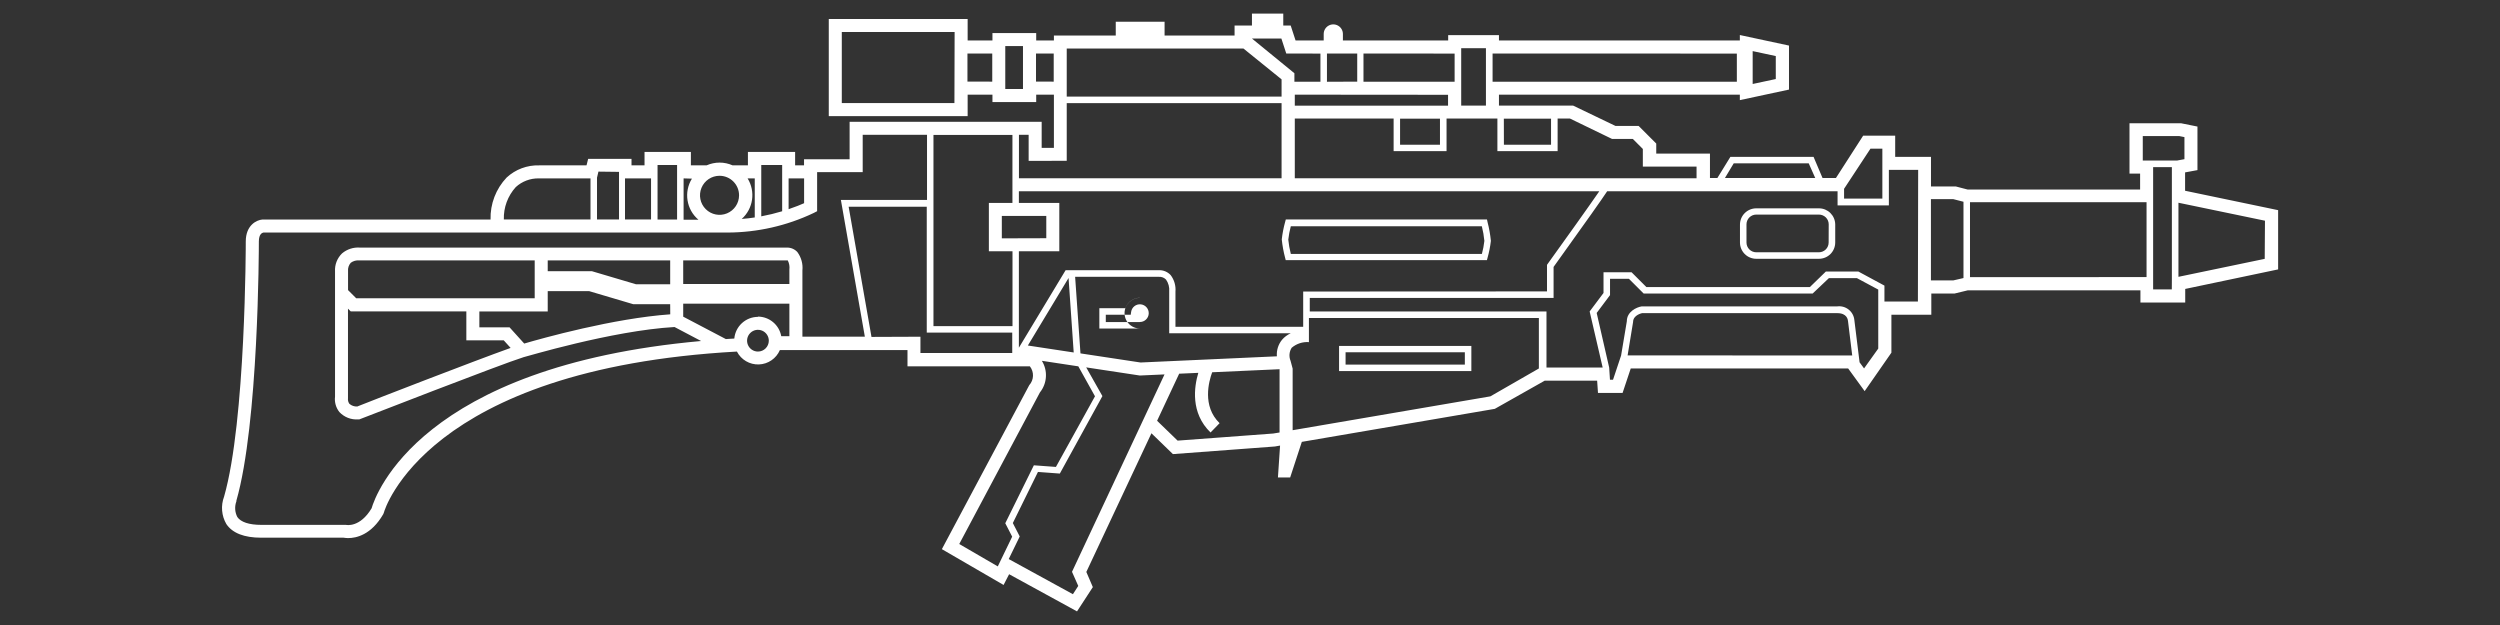 ﻿<?xml version="1.0" encoding="UTF-8" standalone="no"?>
<!DOCTYPE svg PUBLIC "-//W3C//DTD SVG 20010904//EN" "http://www.w3.org/TR/2001/REC-SVG-20010904/DTD/svg10.dtd">
<svg version="1.1" id="Frosty Editor v1.0.4.5" xmlns="http://www.w3.org/2000/svg" d1p1:xlink="http://www.w3.org/1999/xlink" viewBox="0 0 384 96" xmlns:d1p1="xmlns">
  <rect x="0" y="0" width="384" height="96" fill="#333333" stroke="none"/>
  <path stroke="none" fill="#ffffffff" d="M 227.620,39.000 C 217.837,39.000 208.053,39.000 198.270,39.000 198.084,38.281 197.953,37.549 197.880,36.810 197.957,36.114 198.088,35.426 198.270,34.750 208.050,34.750 217.830,34.750 227.610,34.750 227.797,35.489 227.928,36.241 228.000,37.000 227.924,37.675 227.797,38.344 227.620,39.000 227.620,39.000 227.620,39.000 227.620,39.000 Z M 228.400,33.710 C 218.100,33.710 207.800,33.710 197.500,33.710 197.467,33.833 197.433,33.957 197.400,34.080 197.156,34.961 196.982,35.861 196.880,36.770 196.976,37.719 197.146,38.658 197.390,39.580 197.423,39.707 197.457,39.833 197.490,39.960 207.790,39.960 218.090,39.960 228.390,39.960 228.423,39.837 228.457,39.713 228.490,39.590 228.727,38.741 228.897,37.875 229.000,37.000 228.905,36.031 228.735,35.072 228.490,34.130 228.460,33.990 228.430,33.850 228.400,33.710 Z " />
  <path stroke="none" fill="#ffffffff" d="M 206.680,54.110 C 212.787,54.110 218.893,54.110 225.000,54.110 225.000,54.740 225.000,55.370 225.000,56.000 218.893,56.000 212.787,56.000 206.680,56.000 206.680,55.370 206.680,54.740 206.680,54.110 Z M 205.680,57.000 C 212.453,57.000 219.227,57.000 226.000,57.000 226.000,55.713 226.000,54.427 226.000,53.140 219.227,53.140 212.453,53.140 205.680,53.140 205.680,54.427 205.680,55.713 205.680,57.000 Z " />
  <path stroke="none" fill="#ffffffff" d="M 347.860,39.760 C 343.443,40.680 339.027,41.600 334.610,42.520 334.610,38.727 334.610,34.933 334.610,31.140 339.040,32.060 343.470,32.980 347.900,33.900 347.887,35.853 347.873,37.807 347.860,39.760 Z M 333.590,44.450 C 332.633,44.450 331.677,44.450 330.720,44.450 330.720,43.830 330.720,43.210 330.720,42.590 330.720,42.590 330.720,42.590 330.720,42.590 330.720,38.757 330.720,34.923 330.720,31.090 330.720,31.090 330.720,31.090 330.720,31.090 330.720,29.283 330.720,27.477 330.720,25.670 331.680,25.670 332.640,25.670 333.600,25.670 333.600,27.423 333.600,29.177 333.600,30.930 333.600,30.930 333.600,30.930 333.600,30.930 333.600,34.870 333.600,38.810 333.600,42.750 333.600,42.750 333.600,42.750 333.600,42.750 333.597,43.317 333.593,43.883 333.590,44.450 Z M 302.590,42.570 C 302.590,38.733 302.590,34.897 302.590,31.060 311.630,31.060 320.670,31.060 329.710,31.060 329.710,34.893 329.710,38.727 329.710,42.560 320.670,42.563 311.630,42.567 302.590,42.570 Z M 300.030,43.070 C 298.883,43.070 297.737,43.070 296.590,43.070 296.590,38.910 296.590,34.750 296.590,30.590 297.737,30.590 298.883,30.590 300.030,30.590 300.550,30.723 301.070,30.857 301.590,30.990 301.590,34.897 301.590,38.803 301.590,42.710 301.070,42.830 300.550,42.950 300.030,43.070 Z M 294.590,46.320 C 292.877,46.320 291.163,46.320 289.450,46.320 289.450,45.503 289.450,44.687 289.450,43.870 288.117,43.150 286.783,42.430 285.450,41.710 283.783,41.710 282.117,41.710 280.450,41.710 279.633,42.503 278.817,43.297 278.000,44.090 269.627,44.090 261.253,44.090 252.880,44.090 252.123,43.333 251.367,42.577 250.610,41.820 249.173,41.820 247.737,41.820 246.300,41.820 246.300,42.880 246.300,43.940 246.300,45.000 245.590,45.947 244.880,46.893 244.170,47.840 244.837,50.710 245.503,53.580 246.170,56.450 243.293,56.450 240.417,56.450 237.540,56.450 237.540,53.580 237.540,50.710 237.540,47.840 225.420,47.840 213.300,47.840 201.180,47.840 201.180,47.147 201.180,46.453 201.180,45.760 213.663,45.760 226.147,45.760 238.630,45.760 238.630,44.173 238.630,42.587 238.630,41.000 243.960,33.580 246.040,30.620 246.860,29.380 251.630,29.380 256.400,29.380 261.170,29.380 261.170,29.380 261.170,29.380 261.170,29.380 268.197,29.380 275.223,29.380 282.250,29.380 282.250,30.103 282.250,30.827 282.250,31.550 284.877,31.550 287.503,31.550 290.130,31.550 290.130,29.730 290.130,27.910 290.130,26.090 291.630,26.090 293.130,26.090 294.630,26.090 294.617,32.833 294.603,39.577 294.590,46.320 Z M 286.320,56.590 C 286.090,56.277 285.860,55.963 285.630,55.650 285.363,53.490 285.097,51.330 284.830,49.170 284.773,48.538 284.461,47.957 283.967,47.560 283.473,47.162 282.839,46.982 282.210,47.060 272.197,47.060 262.183,47.060 252.170,47.060 251.380,47.190 249.880,47.860 249.880,49.350 249.587,51.103 249.293,52.857 249.000,54.610 248.587,55.850 248.173,57.090 247.760,58.330 247.603,58.330 247.447,58.330 247.290,58.330 247.250,57.707 247.210,57.083 247.170,56.460 247.170,56.460 247.170,56.460 247.170,56.460 246.530,53.663 245.890,50.867 245.250,48.070 245.933,47.157 246.617,46.243 247.300,45.330 247.300,44.493 247.300,43.657 247.300,42.820 248.267,42.820 249.233,42.820 250.200,42.820 250.957,43.577 251.713,44.333 252.470,45.090 261.120,45.090 269.770,45.090 278.420,45.090 279.253,44.300 280.087,43.510 280.920,42.720 282.353,42.720 283.787,42.720 285.220,42.720 286.313,43.307 287.407,43.893 288.500,44.480 288.500,45.410 288.500,46.340 288.500,47.270 288.500,47.270 288.500,47.270 288.500,47.270 288.500,49.360 288.500,51.450 288.500,53.540 287.773,54.557 287.047,55.573 286.320,56.590 Z M 250.000,54.590 C 250.280,52.883 250.560,51.177 250.840,49.470 250.840,48.360 252.240,48.100 252.220,48.100 262.220,48.100 272.220,48.100 282.220,48.100 283.700,48.100 283.830,49.100 283.850,49.290 284.067,51.060 284.283,52.830 284.500,54.600 273.000,54.597 261.500,54.593 250.000,54.590 Z M 228.920,60.880 C 218.797,62.613 208.673,64.347 198.550,66.080 198.550,62.927 198.550,59.773 198.550,56.620 198.550,56.620 198.550,56.620 198.550,56.620 198.443,56.220 198.337,55.820 198.230,55.420 197.956,54.766 198.020,54.019 198.400,53.420 199.134,52.792 200.087,52.479 201.050,52.550 201.050,52.217 201.050,51.883 201.050,51.550 201.050,51.410 201.050,51.270 201.050,51.130 201.050,51.130 201.050,51.130 201.050,51.130 201.050,50.367 201.050,49.603 201.050,48.840 212.823,48.840 224.597,48.840 236.370,48.840 236.370,51.427 236.370,54.013 236.370,56.600 233.887,58.027 231.403,59.453 228.920,60.880 Z M 195.560,66.590 C 190.667,66.953 185.773,67.317 180.880,67.680 179.830,66.663 178.780,65.647 177.730,64.630 178.860,62.220 179.990,59.810 181.120,57.400 182.100,57.357 183.080,57.313 184.060,57.270 183.420,59.410 182.830,63.420 185.940,66.430 186.403,65.953 186.867,65.477 187.330,65.000 184.620,62.370 185.680,58.570 186.190,57.180 189.640,57.023 193.090,56.867 196.540,56.710 196.540,59.950 196.540,63.190 196.540,66.430 196.213,66.483 195.887,66.537 195.560,66.590 Z M 165.620,90.000 C 165.347,90.423 165.073,90.847 164.800,91.270 161.513,89.470 158.227,87.670 154.940,85.870 155.503,84.713 156.067,83.557 156.630,82.400 156.277,81.713 155.923,81.027 155.570,80.340 156.857,77.723 158.143,75.107 159.430,72.490 160.550,72.573 161.670,72.657 162.790,72.740 164.970,68.773 167.150,64.807 169.330,60.840 168.500,59.370 167.670,57.900 166.840,56.430 169.587,56.847 172.333,57.263 175.080,57.680 176.343,57.623 177.607,57.567 178.870,57.510 174.133,67.617 169.397,77.723 164.660,87.830 164.980,88.553 165.300,89.277 165.620,90.000 Z M 159.730,60.280 C 160.849,58.887 160.969,56.940 160.030,55.420 161.897,55.703 163.763,55.987 165.630,56.270 166.483,57.803 167.337,59.337 168.190,60.870 166.190,64.487 164.190,68.103 162.190,71.720 161.060,71.637 159.930,71.553 158.800,71.470 157.337,74.437 155.873,77.403 154.410,80.370 154.763,81.057 155.117,81.743 155.470,82.430 154.733,83.953 153.997,85.477 153.260,87.000 151.287,85.853 149.313,84.707 147.340,83.560 151.470,75.800 155.600,68.040 159.730,60.280 Z M 133.860,51.750 C 132.690,45.083 131.520,38.417 130.350,31.750 134.350,31.750 138.350,31.750 142.350,31.750 142.350,38.197 142.350,44.643 142.350,51.090 146.727,51.090 151.103,51.090 155.480,51.090 155.480,52.133 155.480,53.177 155.480,54.220 150.780,54.220 146.080,54.220 141.380,54.220 141.380,53.387 141.380,52.553 141.380,51.720 138.873,51.730 136.367,51.740 133.860,51.750 Z M 116.420,48.670 C 114.532,48.678 112.960,50.120 112.790,52.000 112.357,52.027 111.923,52.053 111.490,52.080 109.307,50.933 107.123,49.787 104.940,48.640 104.940,47.973 104.940,47.307 104.940,46.640 110.377,46.640 115.813,46.640 121.250,46.640 121.250,48.307 121.250,49.973 121.250,51.640 120.833,51.640 120.417,51.640 120.000,51.640 119.687,49.906 118.182,48.641 116.420,48.630 116.420,48.643 116.420,48.657 116.420,48.670 Z M 116.420,54.000 C 115.744,54.000 115.134,53.592 114.876,52.967 114.618,52.341 114.763,51.622 115.243,51.146 115.722,50.669 116.442,50.528 117.066,50.790 117.690,51.052 118.094,51.664 118.090,52.340 118.085,53.258 117.338,54.000 116.420,54.000 116.420,54.000 116.420,54.000 116.420,54.000 Z M 104.940,40.000 C 110.253,40.000 115.567,40.000 120.880,40.000 120.960,40.000 120.980,40.000 121.000,40.000 121.223,40.431 121.310,40.919 121.250,41.400 121.250,42.140 121.250,42.880 121.250,43.620 115.813,43.620 110.377,43.620 104.940,43.620 104.940,42.413 104.940,41.207 104.940,40.000 Z M 53.450,61.180 C 53.450,56.590 53.450,52.000 53.450,47.410 53.590,47.550 53.730,47.690 53.870,47.830 59.790,47.830 65.710,47.830 71.630,47.830 71.630,49.310 71.630,50.790 71.630,52.270 73.543,52.270 75.457,52.270 77.370,52.270 77.723,52.660 78.077,53.050 78.430,53.440 72.830,55.440 56.900,61.620 54.870,62.440 54.432,62.462 54.003,62.315 53.670,62.030 53.491,61.785 53.412,61.481 53.450,61.180 53.450,61.180 53.450,61.180 53.450,61.180 Z M 97.680,43.660 C 95.430,42.993 93.180,42.327 90.930,41.660 88.663,41.660 86.397,41.660 84.130,41.660 84.130,41.107 84.130,40.553 84.130,40.000 90.400,40.000 96.670,40.000 102.940,40.000 102.940,41.220 102.940,42.440 102.940,43.660 101.187,43.660 99.433,43.660 97.680,43.660 Z M 82.130,40.000 C 82.130,41.937 82.130,43.873 82.130,45.810 72.990,45.810 63.850,45.810 54.710,45.810 54.293,45.393 53.877,44.977 53.460,44.560 53.460,43.590 53.460,42.620 53.460,41.650 53.415,41.180 53.567,40.713 53.880,40.360 54.263,40.079 54.737,39.950 55.210,40.000 60.517,40.000 65.823,40.000 71.130,40.000 71.130,40.000 71.130,40.000 71.130,40.000 74.797,40.000 78.463,40.000 82.130,40.000 Z M 102.950,48.280 C 94.250,48.890 83.240,51.970 80.520,52.770 79.770,51.940 79.020,51.110 78.270,50.280 76.723,50.280 75.177,50.280 73.630,50.280 73.630,49.467 73.630,48.653 73.630,47.840 77.130,47.840 80.630,47.840 84.130,47.840 84.130,46.800 84.130,45.760 84.130,44.720 86.253,44.720 88.377,44.720 90.500,44.720 92.750,45.387 95.000,46.053 97.250,46.720 99.147,46.720 101.043,46.720 102.940,46.720 102.943,47.240 102.947,47.760 102.950,48.280 Z M 57.080,78.070 C 55.290,81.070 53.210,80.640 53.140,80.620 48.807,80.620 44.473,80.620 40.140,80.620 38.270,80.620 36.990,80.200 36.450,79.410 36.068,78.662 36.017,77.788 36.310,77.000 36.310,76.967 36.310,76.933 36.310,76.900 39.720,65.000 39.760,38.220 39.760,37.090 39.760,35.960 40.260,35.760 40.460,35.720 64.227,35.720 87.993,35.720 111.760,35.720 116.331,35.706 120.842,34.682 124.970,32.720 125.150,32.627 125.330,32.533 125.510,32.440 125.510,30.440 125.510,28.440 125.510,26.440 127.843,26.440 130.177,26.440 132.510,26.440 132.510,24.530 132.510,22.620 132.510,20.710 135.803,20.710 139.097,20.710 142.390,20.710 142.390,24.043 142.390,27.377 142.390,30.710 137.980,30.710 133.570,30.710 129.160,30.710 130.387,37.710 131.613,44.710 132.840,51.710 129.643,51.710 126.447,51.710 123.250,51.710 123.250,48.320 123.250,44.930 123.250,41.540 123.352,40.532 123.074,39.523 122.470,38.710 122.062,38.267 121.483,38.019 120.880,38.030 104.713,38.030 88.547,38.030 72.380,38.030 72.380,38.030 72.380,38.030 72.380,38.030 66.687,38.030 60.993,38.030 55.300,38.030 54.299,37.953 53.308,38.273 52.540,38.920 51.795,39.643 51.401,40.654 51.460,41.690 51.460,48.107 51.460,54.523 51.460,60.940 51.359,61.781 51.601,62.628 52.130,63.290 52.870,64.077 53.922,64.492 55.000,64.420 55.063,64.420 55.127,64.420 55.190,64.420 55.250,64.397 55.310,64.373 55.370,64.350 55.590,64.270 77.020,55.920 80.430,54.860 80.430,54.860 80.430,54.860 80.430,54.860 80.570,54.860 93.980,50.780 103.610,50.230 104.970,50.947 106.330,51.663 107.690,52.380 64.590,56.250 57.680,76.000 57.080,78.070 57.080,78.070 57.080,78.070 57.080,78.070 Z M 79.220,28.740 C 80.182,27.858 81.445,27.379 82.750,27.400 85.400,27.400 88.050,27.400 90.700,27.400 90.700,29.503 90.700,31.607 90.700,33.710 86.263,33.710 81.827,33.710 77.390,33.710 77.334,31.879 77.990,30.098 79.220,28.740 79.220,28.740 79.220,28.740 79.220,28.740 Z M 95.080,26.400 C 95.080,26.503 95.080,26.607 95.080,26.710 95.080,26.710 95.080,26.710 95.080,26.710 95.080,29.043 95.080,31.377 95.080,33.710 93.953,33.710 92.827,33.710 91.700,33.710 91.700,31.570 91.700,29.430 91.700,27.290 91.773,26.980 91.847,26.670 91.920,26.360 92.973,26.373 94.027,26.387 95.080,26.400 Z M 100.000,27.400 C 100.000,29.503 100.000,31.607 100.000,33.710 98.667,33.710 97.333,33.710 96.000,33.710 96.000,31.607 96.000,29.503 96.000,27.400 97.333,27.400 98.667,27.400 100.000,27.400 Z M 101.000,25.340 C 102.000,25.340 103.000,25.340 104.000,25.340 104.000,28.133 104.000,30.927 104.000,33.720 103.000,33.720 102.000,33.720 101.000,33.720 101.000,30.927 101.000,28.133 101.000,25.340 101.000,25.340 101.000,25.340 101.000,25.340 Z M 106.280,27.440 C 105.003,29.500 105.429,32.185 107.280,33.750 106.520,33.750 105.760,33.750 105.000,33.750 105.000,31.633 105.000,29.517 105.000,27.400 105.427,27.413 105.853,27.427 106.280,27.440 Z M 113.520,30.000 C 113.520,31.213 112.789,32.307 111.668,32.772 110.547,33.236 109.257,32.979 108.399,32.121 107.541,31.263 107.284,29.973 107.748,28.852 108.213,27.731 109.307,27.000 110.520,27.000 111.316,27.000 112.079,27.316 112.641,27.879 113.204,28.441 113.520,29.204 113.520,30.000 113.520,30.000 113.520,30.000 113.520,30.000 Z M 115.930,27.400 C 115.930,29.400 115.930,31.400 115.930,33.400 115.280,33.500 114.600,33.580 113.930,33.630 115.701,32.046 116.080,29.420 114.830,27.400 115.197,27.400 115.563,27.400 115.930,27.400 Z M 120.140,26.130 C 120.140,26.130 120.140,26.130 120.140,26.130 120.140,28.237 120.140,30.343 120.140,32.450 119.085,32.767 118.013,33.027 116.930,33.230 116.930,30.600 116.930,27.970 116.930,25.340 118.000,25.340 119.070,25.340 120.140,25.340 120.140,25.603 120.140,25.867 120.140,26.130 Z M 123.510,27.400 C 123.510,28.670 123.510,29.940 123.510,31.210 123.020,31.430 122.200,31.770 121.130,32.130 121.130,30.553 121.130,28.977 121.130,27.400 121.923,27.400 122.717,27.400 123.510,27.400 Z M 163.850,24.700 C 163.850,21.747 163.850,18.793 163.850,15.840 174.850,15.840 185.850,15.840 196.850,15.840 196.850,19.687 196.850,23.533 196.850,27.380 183.403,27.380 169.957,27.380 156.510,27.380 156.510,25.157 156.510,22.933 156.510,20.710 157.007,20.710 157.503,20.710 158.000,20.710 158.000,22.043 158.000,23.377 158.000,24.710 159.950,24.707 161.900,24.703 163.850,24.700 Z M 159.130,12.530 C 159.130,11.093 159.130,9.657 159.130,8.220 160.037,8.220 160.943,8.220 161.850,8.220 161.850,9.660 161.850,11.100 161.850,12.540 160.943,12.537 160.037,12.533 159.130,12.530 Z M 157.130,13.670 C 156.223,13.670 155.317,13.670 154.410,13.670 154.410,11.473 154.410,9.277 154.410,7.080 155.317,7.080 156.223,7.080 157.130,7.080 157.130,9.277 157.130,11.473 157.130,13.670 Z M 148.600,12.530 C 148.600,11.093 148.600,9.657 148.600,8.220 149.870,8.220 151.140,8.220 152.410,8.220 152.410,9.660 152.410,11.100 152.410,12.540 151.140,12.537 149.870,12.533 148.600,12.530 Z M 146.600,15.830 C 140.833,15.830 135.067,15.830 129.300,15.830 129.300,12.193 129.300,8.557 129.300,4.920 135.077,4.920 140.853,4.920 146.630,4.920 146.620,8.557 146.610,12.193 146.600,15.830 Z M 191.000,7.460 C 192.950,9.037 194.900,10.613 196.850,12.190 196.850,13.073 196.850,13.957 196.850,14.840 185.850,14.840 174.850,14.840 163.850,14.840 163.850,12.380 163.850,9.920 163.850,7.460 172.900,7.460 181.950,7.460 191.000,7.460 Z M 202.820,8.230 C 202.820,9.670 202.820,11.110 202.820,12.550 201.487,12.550 200.153,12.550 198.820,12.550 198.820,12.117 198.820,11.683 198.820,11.250 196.647,9.473 194.473,7.697 192.300,5.920 193.807,5.920 195.313,5.920 196.820,5.920 197.070,6.687 197.320,7.453 197.570,8.220 199.320,8.223 201.070,8.227 202.820,8.230 Z M 223.430,8.230 C 223.430,9.670 223.430,11.110 223.430,12.550 218.763,12.550 214.097,12.550 209.430,12.550 209.430,11.107 209.430,9.663 209.430,8.220 214.097,8.223 218.763,8.227 223.430,8.230 Z M 228.240,8.230 C 228.240,9.670 228.240,11.110 228.240,12.550 228.240,12.550 228.240,12.550 228.240,12.550 228.240,13.773 228.240,14.997 228.240,16.220 226.973,16.220 225.707,16.220 224.440,16.220 224.440,13.280 224.440,10.340 224.440,7.400 225.707,7.400 226.973,7.400 228.240,7.400 228.240,7.673 228.240,7.947 228.240,8.220 228.240,8.223 228.240,8.227 228.240,8.230 Z M 266.780,8.230 C 266.780,9.670 266.780,11.110 266.780,12.550 254.273,12.550 241.767,12.550 229.260,12.550 229.260,11.107 229.260,9.663 229.260,8.220 241.767,8.223 254.273,8.227 266.780,8.230 Z M 230.990,18.230 C 233.407,18.230 235.823,18.230 238.240,18.230 238.240,19.563 238.240,20.897 238.240,22.230 235.827,22.230 233.413,22.230 231.000,22.230 230.997,20.897 230.993,19.563 230.990,18.230 Z M 215.050,18.230 C 217.093,18.230 219.137,18.230 221.180,18.230 221.180,19.563 221.180,20.897 221.180,22.230 219.137,22.230 217.093,22.230 215.050,22.230 215.050,20.897 215.050,19.563 215.050,18.230 Z M 222.420,14.560 C 222.420,15.117 222.420,15.673 222.420,16.230 214.573,16.230 206.727,16.230 198.880,16.230 198.880,15.667 198.880,15.103 198.880,14.540 206.727,14.547 214.573,14.553 222.420,14.560 Z M 203.820,12.560 C 203.820,11.113 203.820,9.667 203.820,8.220 205.370,8.220 206.920,8.220 208.470,8.220 208.470,9.660 208.470,11.100 208.470,12.540 206.920,12.547 205.370,12.553 203.820,12.560 Z M 200.170,44.780 C 200.170,46.587 200.170,48.393 200.170,50.200 193.630,50.200 187.090,50.200 180.550,50.200 180.550,48.400 180.550,46.600 180.550,44.800 180.628,43.888 180.365,42.979 179.810,42.250 179.335,41.744 178.663,41.470 177.970,41.500 173.207,41.500 168.443,41.500 163.680,41.500 161.287,45.470 158.893,49.440 156.500,53.410 156.500,48.470 156.500,43.530 156.500,38.590 158.570,38.590 160.640,38.590 162.710,38.590 162.710,36.117 162.710,33.643 162.710,31.170 160.640,31.170 158.570,31.170 156.500,31.170 156.500,30.573 156.500,29.977 156.500,29.380 186.217,29.380 215.933,29.380 245.650,29.380 244.070,31.680 240.360,36.870 237.710,40.550 237.680,40.593 237.650,40.637 237.620,40.680 237.620,42.040 237.620,43.400 237.620,44.760 225.137,44.767 212.653,44.773 200.170,44.780 Z M 157.880,53.070 C 159.963,49.613 162.047,46.157 164.130,42.700 164.393,46.513 164.657,50.327 164.920,54.140 162.573,53.783 160.227,53.427 157.880,53.070 Z M 153.880,36.610 C 153.880,35.463 153.880,34.317 153.880,33.170 156.157,33.170 158.433,33.170 160.710,33.170 160.710,34.310 160.710,35.450 160.710,36.590 158.433,36.597 156.157,36.603 153.880,36.610 Z M 143.380,20.730 C 147.423,20.730 151.467,20.730 155.510,20.730 155.510,24.210 155.510,27.690 155.510,31.170 154.303,31.170 153.097,31.170 151.890,31.170 151.890,33.643 151.890,36.117 151.890,38.590 153.100,38.590 154.310,38.590 155.520,38.590 155.520,42.423 155.520,46.257 155.520,50.090 151.473,50.090 147.427,50.090 143.380,50.090 143.380,40.303 143.380,30.517 143.380,20.730 Z M 196.130,54.730 C 189.150,55.047 182.170,55.363 175.190,55.680 172.113,55.213 169.037,54.747 165.960,54.280 165.687,50.360 165.413,46.440 165.140,42.520 169.427,42.520 173.713,42.520 178.000,42.520 178.411,42.492 178.813,42.645 179.100,42.940 179.475,43.473 179.649,44.121 179.590,44.770 179.590,46.910 179.590,49.050 179.590,51.190 185.813,51.190 192.037,51.190 198.260,51.190 197.745,51.420 197.287,51.761 196.920,52.190 196.338,52.903 196.055,53.813 196.130,54.730 196.130,54.730 196.130,54.730 196.130,54.730 Z M 247.610,21.340 C 248.673,21.340 249.737,21.340 250.800,21.340 251.313,21.853 251.827,22.367 252.340,22.880 252.340,23.783 252.340,24.687 252.340,25.590 255.090,25.590 257.840,25.590 260.590,25.590 260.590,26.187 260.590,26.783 260.590,27.380 240.020,27.380 219.450,27.380 198.880,27.380 198.880,24.323 198.880,21.267 198.880,18.210 203.940,18.210 209.000,18.210 214.060,18.210 214.060,19.877 214.060,21.543 214.060,23.210 216.770,23.210 219.480,23.210 222.190,23.210 222.190,21.543 222.190,19.877 222.190,18.210 224.793,18.210 227.397,18.210 230.000,18.210 230.000,19.877 230.000,21.543 230.000,23.210 233.083,23.210 236.167,23.210 239.250,23.210 239.250,21.543 239.250,19.877 239.250,18.210 239.883,18.210 240.517,18.210 241.150,18.210 243.303,19.253 245.457,20.297 247.610,21.340 Z M 266.300,25.090 C 270.140,25.090 273.980,25.090 277.820,25.090 278.153,25.840 278.487,26.590 278.820,27.340 274.197,27.340 269.573,27.340 264.950,27.340 265.400,26.590 265.850,25.840 266.300,25.090 Z M 287.300,22.840 C 287.910,22.840 288.520,22.840 289.130,22.840 289.130,23.923 289.130,25.007 289.130,26.090 289.130,26.090 289.130,26.090 289.130,26.090 289.130,27.563 289.130,29.037 289.130,30.510 287.170,30.510 285.210,30.510 283.250,30.510 283.250,30.007 283.250,29.503 283.250,29.000 284.600,26.947 285.950,24.893 287.300,22.840 Z M 329.130,20.900 C 330.997,20.900 332.863,20.900 334.730,20.900 334.997,20.953 335.263,21.007 335.530,21.060 335.530,22.190 335.530,23.320 335.530,24.450 335.150,24.520 334.770,24.590 334.390,24.660 333.177,24.660 331.963,24.660 330.750,24.660 330.750,24.660 330.750,24.660 330.750,24.660 330.210,24.660 329.670,24.660 329.130,24.660 329.130,23.407 329.130,22.153 329.130,20.900 Z M 269.210,7.850 C 270.393,8.103 271.577,8.357 272.760,8.610 272.760,9.787 272.760,10.963 272.760,12.140 271.577,12.393 270.393,12.647 269.210,12.900 269.210,11.217 269.210,9.533 269.210,7.850 Z M 335.630,29.300 C 335.630,28.360 335.630,27.420 335.630,26.480 336.263,26.363 336.897,26.247 337.530,26.130 337.530,23.900 337.530,21.670 337.530,19.440 336.687,19.270 335.843,19.100 335.000,18.930 332.363,18.930 329.727,18.930 327.090,18.930 327.090,21.510 327.090,24.090 327.090,26.670 327.633,26.670 328.177,26.670 328.720,26.670 328.720,27.483 328.720,28.297 328.720,29.110 319.887,29.110 311.053,29.110 302.220,29.110 301.617,28.953 301.013,28.797 300.410,28.640 299.140,28.640 297.870,28.640 296.600,28.640 296.600,27.123 296.600,25.607 296.600,24.090 294.767,24.090 292.933,24.090 291.100,24.090 291.100,23.007 291.100,21.923 291.100,20.840 289.460,20.840 287.820,20.840 286.180,20.840 284.787,23.007 283.393,25.173 282.000,27.340 281.313,27.340 280.627,27.340 279.940,27.340 279.480,26.257 279.020,25.173 278.560,24.090 274.303,24.090 270.047,24.090 265.790,24.090 265.123,25.173 264.457,26.257 263.790,27.340 263.410,27.340 263.030,27.340 262.650,27.340 262.650,26.090 262.650,24.840 262.650,23.590 259.900,23.590 257.150,23.590 254.400,23.590 254.400,23.077 254.400,22.563 254.400,22.050 253.497,21.147 252.593,20.243 251.690,19.340 250.503,19.340 249.317,19.340 248.130,19.340 245.963,18.300 243.797,17.260 241.630,16.220 237.833,16.220 234.037,16.220 230.240,16.220 230.240,15.660 230.240,15.100 230.240,14.540 242.573,14.540 254.907,14.540 267.240,14.540 267.240,14.820 267.240,15.100 267.240,15.380 269.757,14.840 272.273,14.300 274.790,13.760 274.790,11.507 274.790,9.253 274.790,7.000 272.273,6.460 269.757,5.920 267.240,5.380 267.240,5.660 267.240,5.940 267.240,6.220 254.907,6.220 242.573,6.220 230.240,6.220 230.240,5.947 230.240,5.673 230.240,5.400 227.640,5.400 225.040,5.400 222.440,5.400 222.440,5.673 222.440,5.947 222.440,6.220 217.050,6.220 211.660,6.220 206.270,6.220 206.270,5.887 206.270,5.553 206.270,5.220 206.270,4.693 205.989,4.206 205.533,3.943 205.076,3.679 204.514,3.679 204.058,3.943 203.601,4.206 203.320,4.693 203.320,5.220 203.320,5.553 203.320,5.887 203.320,6.220 201.880,6.220 200.440,6.220 199.000,6.220 198.750,5.453 198.500,4.687 198.250,3.920 197.870,3.920 197.490,3.920 197.110,3.920 197.110,3.310 197.110,2.700 197.110,2.090 195.507,2.090 193.903,2.090 192.300,2.090 192.300,2.700 192.300,3.310 192.300,3.920 191.410,3.920 190.520,3.920 189.630,3.920 189.630,4.433 189.630,4.947 189.630,5.460 186.047,5.460 182.463,5.460 178.880,5.460 178.880,4.753 178.880,4.047 178.880,3.340 176.380,3.340 173.880,3.340 171.380,3.340 171.380,4.047 171.380,4.753 171.380,5.460 168.213,5.460 165.047,5.460 161.880,5.460 161.880,5.713 161.880,5.967 161.880,6.220 160.973,6.220 160.067,6.220 159.160,6.220 159.160,5.840 159.160,5.460 159.160,5.080 156.920,5.080 154.680,5.080 152.440,5.080 152.440,5.460 152.440,5.840 152.440,6.220 151.170,6.220 149.900,6.220 148.630,6.220 148.630,5.120 148.630,4.020 148.630,2.920 141.520,2.920 134.410,2.920 127.300,2.920 127.300,7.893 127.300,12.867 127.300,17.840 134.410,17.840 141.520,17.840 148.630,17.840 148.630,16.740 148.630,15.640 148.630,14.540 149.900,14.540 151.170,14.540 152.440,14.540 152.440,14.920 152.440,15.300 152.440,15.680 154.680,15.680 156.920,15.680 159.160,15.680 159.160,15.300 159.160,14.920 159.160,14.540 160.067,14.540 160.973,14.540 161.880,14.540 161.880,17.263 161.880,19.987 161.880,22.710 161.253,22.710 160.627,22.710 160.000,22.710 160.000,21.377 160.000,20.043 160.000,18.710 150.167,18.710 140.333,18.710 130.500,18.710 130.500,20.627 130.500,22.543 130.500,24.460 128.167,24.460 125.833,24.460 123.500,24.460 123.500,24.773 123.500,25.087 123.500,25.400 123.043,25.400 122.587,25.400 122.130,25.400 122.130,24.713 122.130,24.027 122.130,23.340 119.713,23.340 117.297,23.340 114.880,23.340 114.880,24.027 114.880,24.713 114.880,25.400 114.097,25.400 113.313,25.400 112.530,25.400 111.257,24.834 109.803,24.834 108.530,25.400 107.727,25.400 106.923,25.400 106.120,25.400 106.120,24.713 106.120,24.027 106.120,23.340 103.747,23.340 101.373,23.340 99.000,23.340 99.000,24.027 99.000,24.713 99.000,25.400 98.333,25.400 97.667,25.400 97.000,25.400 97.000,25.067 97.000,24.733 97.000,24.400 94.780,24.400 92.560,24.400 90.340,24.400 90.257,24.733 90.173,25.067 90.090,25.400 87.667,25.400 85.243,25.400 82.820,25.400 80.973,25.344 79.177,26.015 77.820,27.270 76.172,29.006 75.283,31.327 75.350,33.720 63.667,33.720 51.983,33.720 40.300,33.720 39.420,33.790 37.750,34.580 37.750,37.090 37.750,37.360 37.750,64.650 34.420,76.280 33.894,77.667 34.023,79.218 34.770,80.500 35.710,81.890 37.510,82.590 40.120,82.590 44.340,82.590 48.560,82.590 52.780,82.590 53.011,82.630 53.245,82.650 53.480,82.650 54.710,82.650 57.020,82.170 58.870,78.970 58.903,78.887 58.937,78.803 58.970,78.720 59.000,78.500 65.370,56.640 113.190,54.000 113.837,55.257 115.150,56.028 116.563,55.978 117.976,55.929 119.233,55.069 119.790,53.770 120.890,53.770 122.000,53.770 123.140,53.770 128.557,53.770 133.973,53.770 139.390,53.770 139.390,54.603 139.390,55.437 139.390,56.270 145.657,56.270 151.923,56.270 158.190,56.270 158.864,57.133 158.821,58.355 158.090,59.170 153.617,67.563 149.143,75.957 144.670,84.350 147.830,86.183 150.990,88.017 154.150,89.850 154.433,89.300 154.717,88.750 155.000,88.200 158.477,90.103 161.953,92.007 165.430,93.910 166.240,92.667 167.050,91.423 167.860,90.180 167.527,89.403 167.193,88.627 166.860,87.850 170.193,80.750 173.527,73.650 176.860,66.550 177.960,67.617 179.060,68.683 180.160,69.750 185.383,69.360 190.607,68.970 195.830,68.580 196.093,68.533 196.357,68.487 196.620,68.440 196.510,70.073 196.400,71.707 196.290,73.340 196.917,73.340 197.543,73.340 198.170,73.340 198.767,71.517 199.363,69.693 199.960,67.870 209.840,66.180 219.720,64.490 229.600,62.800 232.157,61.357 234.713,59.913 237.270,58.470 239.953,58.470 242.637,58.470 245.320,58.470 245.363,59.097 245.407,59.723 245.450,60.350 246.710,60.350 247.970,60.350 249.230,60.350 249.647,59.100 250.063,57.850 250.480,56.600 261.613,56.600 272.747,56.600 283.880,56.600 284.723,57.760 285.567,58.920 286.410,60.080 287.780,58.110 289.150,56.140 290.520,54.170 290.520,52.227 290.520,50.283 290.520,48.340 292.563,48.340 294.607,48.340 296.650,48.340 296.650,47.257 296.650,46.173 296.650,45.090 297.837,45.090 299.023,45.090 300.210,45.090 300.897,44.923 301.583,44.757 302.270,44.590 311.103,44.590 319.937,44.590 328.770,44.590 328.770,45.217 328.770,45.843 328.770,46.470 331.063,46.470 333.357,46.470 335.650,46.470 335.650,45.773 335.650,45.077 335.650,44.380 340.407,43.380 345.163,42.380 349.920,41.380 349.920,38.347 349.920,35.313 349.920,32.280 345.157,31.287 340.393,30.293 335.630,29.300 Z " />
  <path stroke="none" fill="#ffffffff" d="M 280.880,37.250 C 280.880,37.648 280.722,38.029 280.441,38.311 280.159,38.592 279.778,38.750 279.380,38.750 276.173,38.750 272.967,38.750 269.760,38.750 269.362,38.750 268.981,38.592 268.699,38.311 268.418,38.029 268.260,37.648 268.260,37.250 268.260,36.320 268.260,35.390 268.260,34.460 268.260,34.062 268.418,33.681 268.699,33.399 268.981,33.118 269.362,32.960 269.760,32.960 272.970,32.960 276.180,32.960 279.390,32.960 279.788,32.960 280.169,33.118 280.451,33.399 280.732,33.681 280.890,34.062 280.890,34.460 280.887,35.390 280.883,36.320 280.880,37.250 Z M 279.380,32.000 C 276.173,32.000 272.967,32.000 269.760,32.000 269.097,32.000 268.461,32.263 267.992,32.732 267.523,33.201 267.260,33.837 267.260,34.500 267.260,35.417 267.260,36.333 267.260,37.250 267.260,37.913 267.523,38.549 267.992,39.018 268.461,39.487 269.097,39.750 269.760,39.750 272.970,39.750 276.180,39.750 279.390,39.750 280.053,39.750 280.689,39.487 281.158,39.018 281.627,38.549 281.890,37.913 281.890,37.250 281.890,36.320 281.890,35.390 281.890,34.460 281.868,33.091 280.749,31.994 279.380,32.000 279.380,32.000 279.380,32.000 279.380,32.000 Z " />
  <path stroke="none" fill="#ffffffff" d="M 175.080,49.470 C 173.337,49.470 171.593,49.470 169.850,49.470 169.850,49.093 169.850,48.717 169.850,48.340 171.127,48.340 172.403,48.340 173.680,48.340 173.700,48.197 173.720,48.053 173.740,47.910 173.842,47.190 174.492,46.677 175.216,46.746 175.940,46.815 176.481,47.442 176.445,48.168 176.409,48.894 175.807,49.464 175.080,49.460 175.080,49.463 175.080,49.467 175.080,49.470 Z M 175.080,45.750 C 174.078,45.758 173.190,46.394 172.860,47.340 171.527,47.340 170.193,47.340 168.860,47.340 168.860,48.380 168.860,49.420 168.860,50.460 170.937,50.460 173.013,50.460 175.090,50.460 174.247,50.460 173.468,50.010 173.046,49.280 172.625,48.550 172.625,47.650 173.046,46.920 173.468,46.190 174.247,45.740 175.090,45.740 175.087,45.743 175.083,45.747 175.080,45.750 Z " />
</svg>